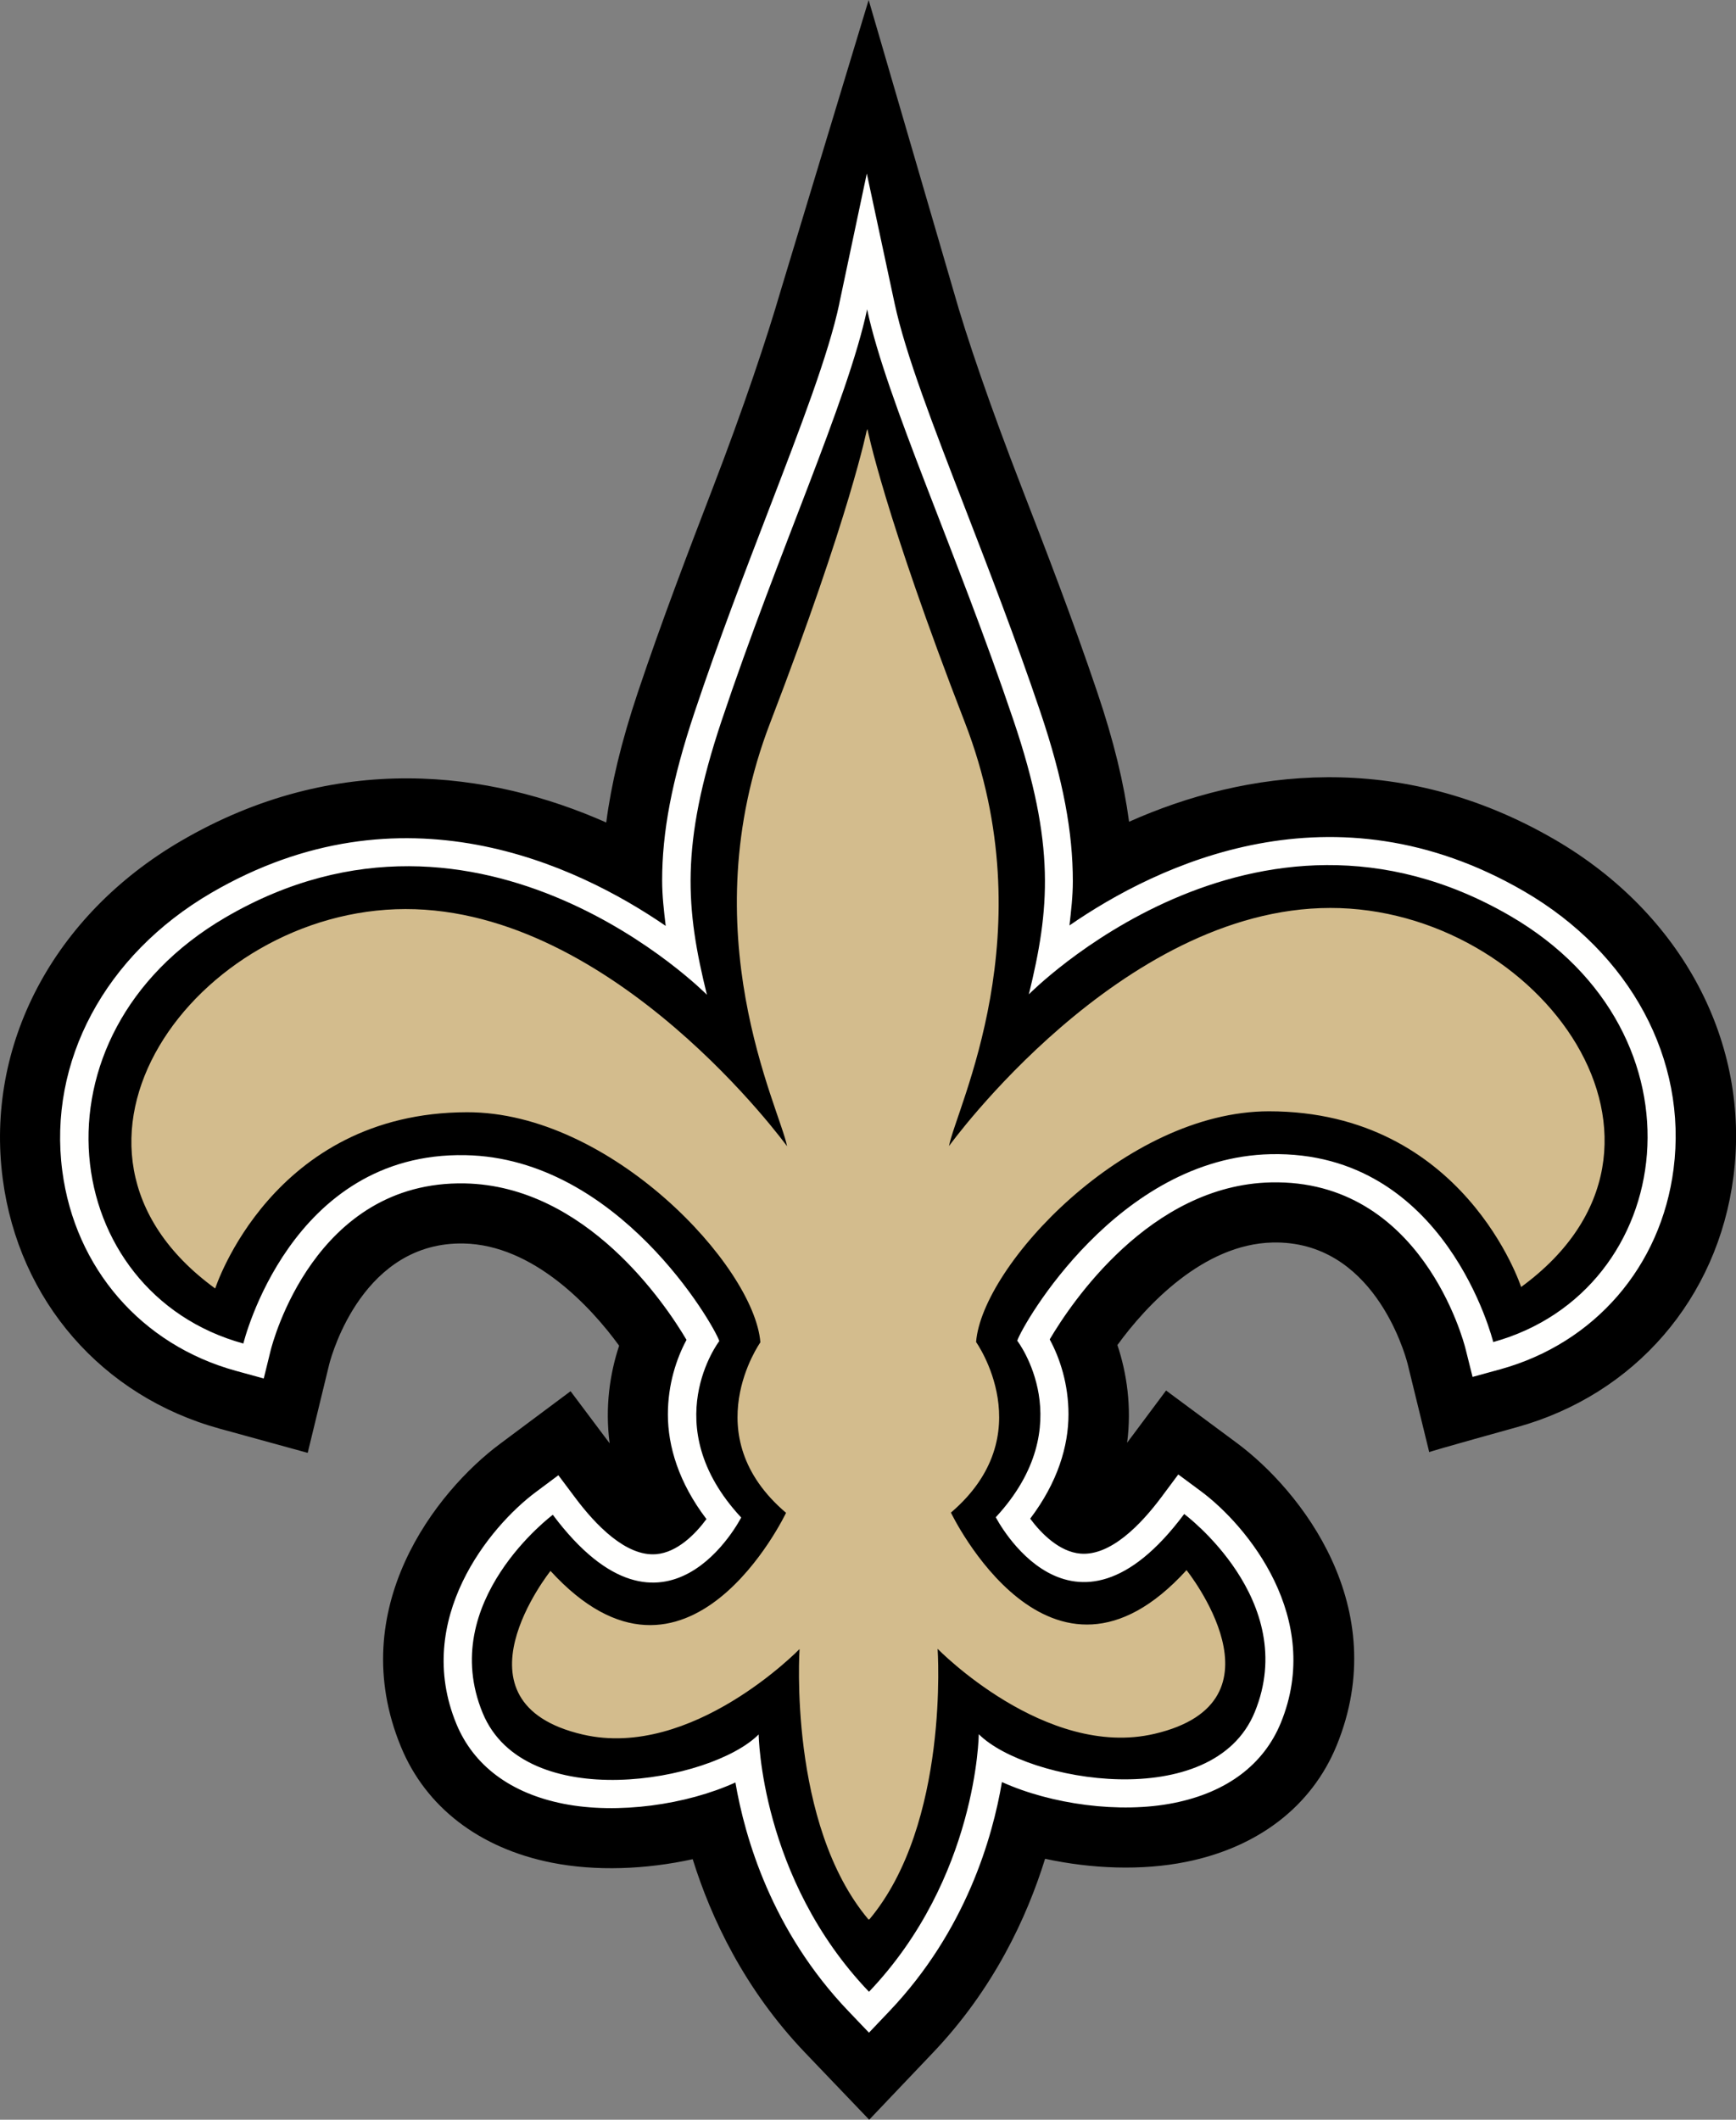 <?xml version="1.0" encoding="UTF-8"?><svg id="uuid-7debbc72-040d-47bf-99fe-30bd197c939f" xmlns="http://www.w3.org/2000/svg" viewBox="0 0 375.36 458.33">
<rect x="0" y="0" width="375.36" height="458.33" fill="#808080" stroke="none"/>
<title>New Orleans Saints logo - Brandlogos.net</title><path d="M336.16,181.53c-33.7-19.59-66.88-15.06-92.03-3.85-1.11-8.28-3.27-17.36-6.87-27.99-5.33-15.81-11.18-30.92-16.34-44.26-6.78-17.51-11.93-32.52-14.76-42.56L187.82,0l-19.04,62.92c-2.91,10-7.93,25.08-14.67,42.61-5.12,13.34-10.93,28.47-16.23,44.28-3.56,10.65-5.72,19.74-6.8,28.03-25.19-11.16-58.38-15.63-92.03,4.04C11.53,197.97-3.2,225.95.59,254.89c3.46,26.33,21.46,47.02,46.95,54.03l18.99,5.22,4.65-19.14c.67-2.6,7.52-26.56,29.09-26.13,14.96.31,27.39,13.54,33.6,22.1-2.01,6.05-3.08,13.3-2.05,21.11l-8.45-11.27-15.28,11.4c-13.76,10.25-33.74,35.59-21.39,65.5,5.38,13.04,16.96,21.93,32.59,25.04,9.56,1.9,20.42,1.46,30.49-.75,3.96,12.72,11.18,28.11,24.31,41.85l13.85,14.48,13.8-14.51c13.11-13.77,20.28-29.19,24.23-41.91,10.07,2.18,20.92,2.6,30.48.67,15.62-3.14,27.17-12.06,32.54-25.11,12.28-29.94-7.77-55.24-21.55-65.46l-15.31-11.35-8.42,11.29c1.01-7.81-.08-15.06-2.1-21.12,6.2-8.56,18.58-21.83,33.55-22.17,21.58-.48,28.47,23.46,29.19,26.2l4.68,19.13c-.03-.14,18.95-5.4,18.95-5.4,25.49-7.06,43.43-27.8,46.83-54.15,3.72-28.93-11.08-56.88-38.63-72.9"/><path d="M181.49,65.61c-2.32,10.95-8.31,26.53-15.25,44.59-5.08,13.22-10.84,28.2-16.04,43.74-4.99,14.93-7.03,26.06-7.03,36.43,0,3.32.38,6.56.77,9.83-19.21-13.19-57.05-31.24-98.33-7.1-22.93,13.41-35.24,36.43-32.14,60.09,2.76,21.04,17.13,37.6,37.51,43.21l6.05,1.66,1.5-6.11c.38-1.5,9.46-36.72,41.99-36.07,26.18.53,43.3,26,47.92,33.83-2.2,4.07-4.03,9.68-4.03,16.12,0,6.9,2.35,14.76,8.34,22.63-2.39,3.24-6.3,7.21-10.87,7.59-6.51.54-13.11-6.33-17.49-12.19l-3.66-4.88-4.89,3.65c-10.01,7.46-26.48,27.54-17.16,50.12,3.73,9.03,11.73,14.99,23.12,17.26,11.78,2.34,26.65.21,37.21-4.6,2.05,11.92,7.84,32.1,24.45,49.46l4.43,4.64,4.42-4.65c16.56-17.41,22.31-37.6,24.33-49.54,10.58,4.79,25.47,6.89,37.25,4.51,11.37-2.29,19.35-8.28,23.05-17.31,9.26-22.6-7.24-42.64-17.27-50.08l-4.9-3.63-3.65,4.9c-4.37,5.86-10.95,12.75-17.48,12.22-4.56-.37-8.49-4.33-10.89-7.56,5.95-7.86,8.28-15.69,8.28-22.57,0-6.48-1.84-12.11-4.06-16.19,4.61-7.83,21.67-33.36,47.84-33.95,32.53-.73,41.7,34.48,42.07,35.98l1.52,6.08,6.05-1.66c20.36-5.65,34.7-22.23,37.41-43.29,3.05-23.67-9.32-46.66-32.27-60.02-41.36-24.06-79.19-5.89-98.35,7.35.36-3.17.73-6.32.73-9.56,0-10.49-2.02-21.8-7.06-36.71-5.24-15.51-11.03-30.47-16.13-43.67-6.98-18.04-13.01-33.63-15.35-44.57l-6.01-28.07-5.94,28.08" style="fill:#fffffe;"/><path d="M187.93,430.63c23.42-24.62,23.7-55.66,23.7-55.66,10.36,10.34,50.64,17.25,59.67-4.77,9.9-24.17-15.25-42.84-15.25-42.84-24.38,32.7-40.74.7-40.74.7,18.56-20.07,4.64-38.17,4.64-38.17,1.21-3.63,21.8-39.6,54.77-40.33,37.99-.86,48.15,40.62,48.15,40.62,39.84-11.05,47.54-66.62,3.7-92.12-55.64-32.37-104.11,16.94-104.11,16.94,4.51-18.45,5.8-32.25-3.3-59.19-12.33-36.54-27.45-69.19-31.67-88.92-4.19,19.73-19.24,52.44-31.48,89-9.02,26.97-7.7,40.77-3.16,59.2,0,0-48.58-49.19-104.14-16.7-43.79,25.61-35.96,81.15,3.91,92.11,0,0,10.05-41.5,48.05-40.73,32.97.65,53.64,36.57,54.86,40.19,0,0-13.89,18.14,4.73,38.16,0,0-16.29,32.05-40.73-.59,0,0-25.13,18.73-15.16,42.87,9.09,21.99,49.34,14.98,59.67,4.62,0,0,.36,31.05,23.82,55.61"/><path d="M287.59,196.32c-45.28.05-82.4,51.49-82.4,51.49,1.61-8.42,20.97-46.29,3.45-91.56-17.52-45.26-21.09-63.5-21.09-63.5l-.08.52v-.51s-3.54,18.24-20.95,63.55c-17.41,45.31,2.04,83.14,3.66,91.54,0,0-37.24-51.35-82.52-51.29-45.27.05-82.96,51.6-41.13,82.04,0,0,12.24-38.04,54.44-38.11,31.03-.07,62.12,33.24,63.44,49.75,0,0-14.21,20.07,5.55,36.87,0,0-21.34,44.91-50.93,12.56,0,0-22.75,28.48,7,35.38,23.6,5.46,46.85-18.49,46.85-18.49,0,0-2.54,37.84,14.95,58.53v-.19l.09.18c17.44-20.72,14.81-58.57,14.81-58.57,0,0,23.31,23.91,46.91,18.38,29.73-6.96,6.91-35.39,6.91-35.39-29.5,32.42-50.94-12.44-50.94-12.44,19.7-16.85,5.44-36.88,5.44-36.88,1.28-16.49,32.28-49.88,63.32-49.89,42.2,0,54.53,37.99,54.53,37.99,41.76-30.54,3.95-82.02-41.32-81.96" style="fill:#d3bc8d;"/></svg>
